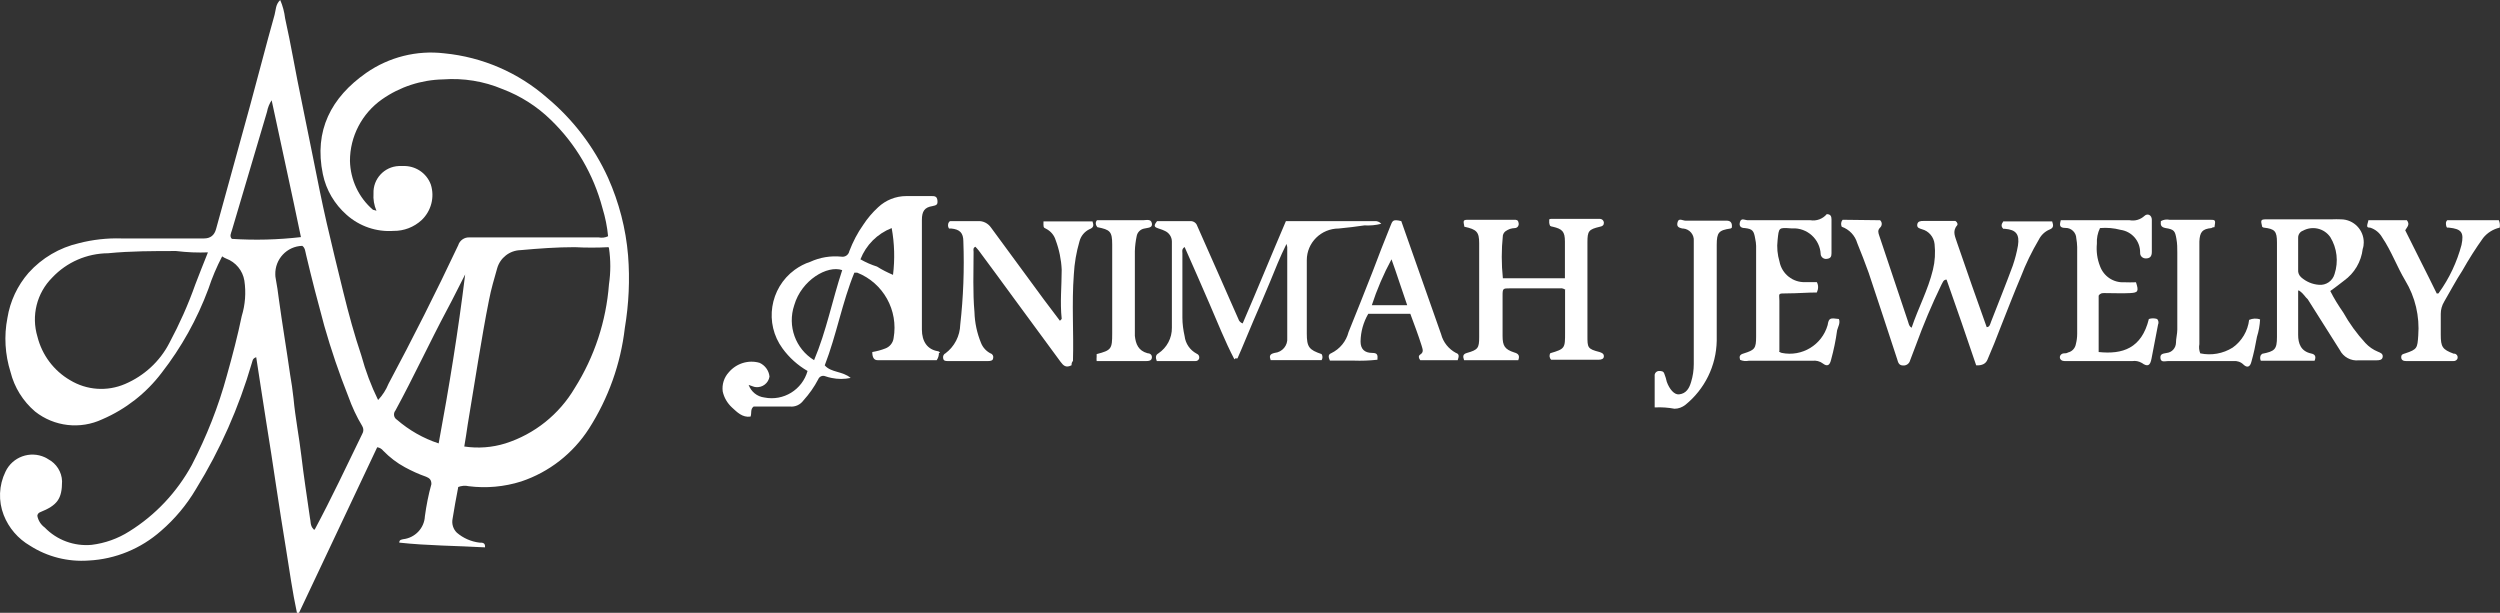 <svg xmlns="http://www.w3.org/2000/svg" id="Layer_1" width="168.81" height="41.38" viewBox="0 0 168.81 41.38"><rect x="0" y="0" width="168.81" height="41.38" fill="#333333" stroke="none"/><defs><style> .cls-1 { fill: #fff; } </style></defs><path id="svg_25" class="cls-1" d="M30.94,32.9c-.15.73-.26,1.43-.38,2.13-.07.34.04.7.29.94.43.37.96.6,1.52.67.21,0,.41,0,.38.32-1.93-.11-3.86-.11-5.79-.32,0-.2.15-.2.26-.23.8-.09,1.43-.74,1.47-1.55.1-.73.24-1.46.44-2.17,0-.32-.15-.41-.36-.5-.49-.17-.97-.39-1.43-.64-.54-.29-1.03-.67-1.46-1.11-.1-.13-.25-.22-.41-.24l-5.28,11.18h-.14c-.3-1.4-.5-2.84-.73-4.27s-.47-2.9-.68-4.33-.44-2.9-.67-4.33-.44-2.87-.67-4.33c-.27.09-.24.26-.3.41-.87,2.98-2.13,5.84-3.76,8.48-.63,1.07-1.43,2.03-2.37,2.84-1.36,1.2-3.08,1.91-4.89,2-1.39.1-2.78-.25-3.95-1-.81-.47-1.44-1.2-1.78-2.07-.37-.95-.33-2.01.12-2.93.47-1,1.66-1.43,2.66-.97.08.04.16.08.23.13.55.29.91.86.93,1.48,0,1.2-.32,1.63-1.49,2.1-.1.04-.17.13-.18.24.06.32.24.6.5.79.82.85,1.99,1.28,3.17,1.17.9-.11,1.77-.42,2.54-.91,1.77-1.1,3.22-2.65,4.22-4.48,1-1.93,1.8-3.95,2.37-6.05.38-1.35.73-2.69,1-4,.24-.78.3-1.6.18-2.4-.11-.68-.58-1.25-1.23-1.49-.1-.04-.19-.09-.27-.15-.37.71-.68,1.44-.93,2.2-.76,2.04-1.82,3.95-3.16,5.67-1.04,1.37-2.42,2.45-4,3.13-1.49.7-3.25.5-4.54-.52-.82-.7-1.4-1.63-1.66-2.67-.37-1.18-.45-2.43-.21-3.65.18-1.13.68-2.19,1.43-3.05.9-1,2.09-1.7,3.4-2,.93-.24,1.9-.35,2.86-.32h5.59q.64,0,.81-.64c.77-2.78,1.53-5.53,2.29-8.31.55-2,1.08-4.1,1.66-6.15.09-.32.06-.7.38-1,.17.39.28.81.33,1.23.2.91.38,1.81.55,2.72s.38,2,.59,3c.26,1.26.5,2.49.76,3.75.29,1.46.58,2.92.91,4.36.33,1.44.73,3.07,1.11,4.62s.76,2.93,1.23,4.33c.28,1.03.66,2.04,1.13,3,.3-.32.54-.69.7-1.09,1.64-3.07,3.22-6.2,4.71-9.36.1-.33.42-.55.76-.53h8.72c.22.04.44.02.64-.08-.06-.64-.19-1.28-.38-1.9-.6-2.27-1.8-4.33-3.49-5.96-.93-.91-2.05-1.62-3.27-2.08-1.26-.53-2.63-.75-4-.65-1.48.03-2.92.5-4.13,1.35-1.35.95-2.16,2.5-2.16,4.15.03,1.28.59,2.48,1.56,3.31,0,0,.08,0,.23.06-.16-.37-.23-.77-.2-1.17-.04-.98.73-1.81,1.71-1.85.09,0,.17,0,.26,0,.84-.04,1.61.46,1.9,1.25.27.85.03,1.78-.62,2.4-.52.48-1.2.74-1.9.73-1.16.08-2.29-.31-3.16-1.08-.82-.72-1.39-1.68-1.61-2.75-.61-2.95.56-5.18,2.93-6.84,1.54-1.07,3.41-1.54,5.27-1.32,2.57.25,5,1.3,6.94,3,1.76,1.47,3.17,3.32,4.12,5.41.74,1.66,1.2,3.43,1.35,5.24.13,1.64.05,3.28-.22,4.9-.28,2.42-1.11,4.74-2.42,6.79-1.08,1.68-2.69,2.94-4.58,3.57-1.14.36-2.35.47-3.54.32-.24-.06-.5-.03-.73.06h.02ZM41.09,16.69c-.76.04-1.52.04-2.28,0-1.23,0-2.43.09-3.66.2-.74.02-1.38.52-1.58,1.23-.2.7-.41,1.41-.55,2.14-.27,1.34-.5,2.72-.73,4.09s-.47,2.9-.71,4.33c-.08.5-.14,1-.23,1.47.93.14,1.88.07,2.78-.21,1.97-.63,3.63-1.96,4.68-3.74,1.33-2.11,2.12-4.51,2.31-7,.12-.81.12-1.64,0-2.45l-.03-.06ZM14.09,17.04c-.73.03-1.47,0-2.2-.09-1.52,0-3.07,0-4.59.15-1.43.01-2.79.6-3.77,1.64-1.05,1.05-1.43,2.58-1,4,.31,1.23,1.1,2.29,2.2,2.93,1.12.68,2.5.78,3.71.26,1.29-.55,2.36-1.53,3-2.78.68-1.27,1.27-2.59,1.75-3.95.26-.7.53-1.34.85-2.16h.05ZM21.19,35.76s.04,0,.06,0c1.14-2.13,2.16-4.3,3.21-6.46.1-.16.1-.37,0-.53-.38-.63-.69-1.3-.94-2-.62-1.56-1.16-3.15-1.62-4.76-.44-1.61-.85-3.19-1.23-4.8-.06-.23-.06-.47-.26-.61-1.04.03-1.85.9-1.82,1.94,0,.09.01.19.03.28.09.47.15.91.21,1.38.23,1.69.52,3.39.76,5.09.09.52.17,1.05.23,1.61.12,1.31.38,2.6.53,3.89.15,1.29.38,2.78.58,4.18.06.21,0,.53.24.76l.02.03ZM18.35,6.76c-.16.24-.27.51-.32.79l-2.37,8c-.06.2-.18.41,0,.58,1.55.1,3.11.06,4.66-.12-.64-3.1-1.32-6.14-1.99-9.3l.02.05ZM31.41,18.53c-.41.79-.79,1.58-1.2,2.34-1.2,2.25-2.28,4.59-3.51,6.85-.15.18-.12.45.06.59,0,0,.02.01.03.02.83.72,1.79,1.27,2.83,1.61.71-3.83,1.32-7.58,1.79-11.41Z"></path><g><path id="svg_26" class="cls-1" d="M63.4,23.83c0,.18-.05.35-.15.49h-4q-.35,0-.35-.55c.3-.05.6-.13.88-.24.3-.11.52-.38.56-.7.33-1.87-.69-3.72-2.46-4.42h-.19c-.82,2-1.2,4.19-2,6.26.43.5,1.2.38,1.75.85-.43.09-.86.09-1.29,0-.15-.03-.3-.07-.44-.12-.18-.07-.39.03-.46.21-.27.52-.61,1-1,1.43-.21.29-.56.45-.91.41h-2.45c-.24.18-.12.44-.21.68-.55.08-.91-.3-1.26-.62-.31-.29-.53-.66-.62-1.08-.06-.47.09-.94.41-1.29.51-.6,1.32-.86,2.08-.64.37.17.63.52.67.93-.07.44-.47.75-.91.71-.14,0-.29-.09-.5-.15.17.46.57.79,1.06.85,1.29.26,2.56-.52,2.92-1.79-.66-.38-1.24-.9-1.69-1.52-1.24-1.69-.87-4.07.82-5.31.32-.23.67-.42,1.05-.54.65-.3,1.37-.42,2.09-.35.26.05.5-.12.55-.37,0,0,0,0,0,0,.24-.63.55-1.23.94-1.78.28-.43.62-.83,1-1.18.52-.49,1.2-.76,1.91-.76h1.69c.21,0,.38,0,.41.3s-.08.32-.35.38c-.52.08-.7.35-.7.93v7.4c0,.82.38,1.34,1.05,1.46,0,0,.12,0,.18.12h-.08ZM56.87,18.24c-1-.35-2.75.67-3.24,2.37-.47,1.4.08,2.94,1.34,3.71.83-1.96,1.23-4.06,1.9-6.08ZM58.1,17.51c.35.2.73.37,1.12.49.34.22.71.4,1.08.56.13-1.05.1-2.12-.09-3.16-.97.38-1.73,1.14-2.11,2.11Z"></path><path id="svg_27" class="cls-1" d="M126.95,14.87c.14.12.15.33.03.47-.01.01-.02.02-.03.03-.18.18-.12.35-.06.53.64,1.93,1.29,3.83,1.93,5.76.06.15.06.35.26.47.44-1.32,1.11-2.55,1.44-3.92.14-.57.17-1.15.11-1.73-.05-.48-.39-.88-.85-1-.17-.06-.35-.09-.32-.32s.24-.24.41-.24h2.17c.14.09.17.24.11.3-.35.41-.11.79,0,1.17.65,1.9,1.32,3.8,2,5.7.21,0,.24-.23.3-.38.49-1.26,1-2.52,1.46-3.77.15-.44.27-.89.35-1.35.12-.76-.12-1.08-.88-1.14h-.11c-.15-.15-.15-.29,0-.5h3.3c.09.27.12.44-.2.56-.3.13-.55.37-.7.67-.47.8-.88,1.63-1.21,2.5-.47,1.11-.91,2.25-1.35,3.36-.29.76-.59,1.52-.91,2.25q-.17.41-.76.38c-.64-1.9-1.32-3.86-2-5.79-.23,0-.26.21-.35.35-.65,1.34-1.22,2.7-1.73,4.1-.14.35-.26.67-.38,1-.05.21-.24.36-.46.35-.3,0-.35-.2-.41-.41-.65-2-1.29-3.92-1.93-5.85-.24-.67-.5-1.34-.77-2-.15-.52-.54-.93-1.05-1.11-.07-.16-.05-.34.06-.47l2.53.03Z"></path><path id="svg_28" class="cls-1" d="M83.35,24.26c-.64-1.22-1.14-2.51-1.69-3.77s-1.09-2.52-1.67-3.81c-.21.14-.15.29-.15.41v4.36c0,.42.06.84.15,1.25.06.5.36.94.81,1.18.14.05.21.19.17.33-.04.11-.14.18-.26.17h-2.6c-.09-.23-.09-.41.11-.52.58-.39.92-1.04.91-1.73v-5.82c0-.32-.2-.61-.5-.73-.17-.09-.35-.12-.55-.21s-.09-.26.05-.44h2.27c.2,0,.38.13.44.32.55,1.26,1.11,2.49,1.66,3.75.38.85.74,1.7,1.12,2.54.04.14.15.25.29.3,1-2.31,1.93-4.6,2.92-6.91h5.97c.18-.02.35.05.47.18-.37.1-.76.13-1.14.11-.58.09-1.14.15-1.73.21-1.19,0-2.16.95-2.16,2.14,0,.04,0,.07,0,.11v4.83c0,.93.15,1.11,1,1.4.08.13.08.28,0,.41h-3.44c-.09-.26-.09-.41.27-.49.52-.05.9-.51.85-1.02,0-.02,0-.04,0-.07v-6.06c-.02-.07-.04-.14-.05-.21-.44.88-.77,1.73-1.12,2.58s-.73,1.72-1.11,2.6-.7,1.7-1.08,2.55h-.15l-.05.06Z"></path><path id="svg_29" class="cls-1" d="M72.32,24.68c-.35.17-.52,0-.7-.24l-3.16-4.3c-.79-1.08-1.58-2.16-2.37-3.22-.07-.09-.15-.18-.23-.26-.18.09-.12.23-.12.35,0,1.35-.06,2.72.06,4.07.02.71.17,1.41.44,2.07.12.31.35.56.64.71.14.04.22.18.18.32,0,.17-.18.2-.33.2h-2.72c-.14,0-.29,0-.32-.17-.04-.14.02-.29.15-.35.61-.46.98-1.17,1-1.94.21-1.86.28-3.74.21-5.61,0-.59-.24-.82-.82-.88-.05,0-.1,0-.15,0-.09-.13-.09-.31,0-.44,0,0,.06-.06.09-.06h1.87c.35-.02.68.15.88.44,1.17,1.61,2.4,3.25,3.57,4.86l1.08,1.43c.06-.06.12-.11.12-.14-.12-1.09,0-2.2,0-3.31-.03-.68-.17-1.36-.41-2-.1-.33-.33-.6-.64-.76-.21-.09-.18-.12-.18-.5h3.31c.08.24.11.41-.21.53-.33.16-.58.46-.67.82-.21.72-.34,1.47-.38,2.22-.15,2,0,3.92-.06,5.85-.07.08-.11.19-.09.3h-.04Z"></path><path id="svg_30" class="cls-1" d="M105.71,19.58c-.1-.09-.24-.13-.38-.11h-3.37c-.47,0-.5,0-.5.49v2.72c0,.68.15.91.79,1.12.3.08.38.23.27.52h-3.66c-.09-.26-.09-.41.2-.49.74-.21.82-.33.82-1.06v-6.35c0-.76-.17-.93-1-1.11-.09-.44-.09-.47.29-.47h3.07c.15,0,.27,0,.3.21.04.14-.03.29-.18.34-.02,0-.04.01-.06.01-.12,0-.24.03-.35.06-.2.09-.41.17-.47.44-.1.96-.1,1.93,0,2.89h4.19v-2.48c0-.68-.18-.85-.82-1-.06,0-.13-.03-.18-.06-.03-.06-.05-.13-.06-.2v-.21c0-.06.09-.06.12-.06h3.3c.15,0,.27.12.27.27s-.09.23-.27.26c-.76.18-.84.29-.84,1.05v6.32c0,.79,0,.88.82,1.09.17.06.29.11.29.29s-.18.23-.35.23h-3.21c-.12-.12-.14-.3-.06-.44,1-.29,1-.35,1-1.37v-2.9h.03Z"></path><path id="svg_31" class="cls-1" d="M155.18,19.61v3c0,.58.18,1.11.88,1.26.26.05.35.2.23.49h-3.63c-.06-.12-.06-.26,0-.38l.09-.09c.85-.17,1-.29,1-1.14v-6.38c0-.77-.15-.91-.88-1,0,0-.06,0-.12-.06-.11-.47-.11-.5.33-.5h4.35c.22-.01.43-.01.65,0,.86.01,1.54.72,1.53,1.57,0,.14-.02.29-.07.43-.1.86-.56,1.64-1.26,2.14-.29.23-.61.47-.93.7.25.5.55.98.87,1.44.42.75.92,1.44,1.5,2.07.24.26.53.46.85.59.14.06.35.12.32.35s-.27.23-.44.23h-1.17c-.53.06-1.05-.22-1.29-.7-.73-1.14-1.43-2.28-2.16-3.42-.18-.15-.27-.38-.59-.59h-.06ZM155.18,17.15h0v1.06c-.02.2.06.39.21.52.33.29.75.47,1.19.5.48.05.93-.26,1.06-.73.27-.83.17-1.74-.29-2.49-.42-.6-1.21-.78-1.85-.43-.2.07-.33.27-.32.49,0,0,0,1.08,0,1.08Z"></path><path id="svg_32" class="cls-1" d="M120.13,23.74c.05.04.11.07.18.09,1.37.28,2.72-.54,3.1-1.88.08-.49.17-.49.76-.41.11.27-.06.53-.12.76-.09.68-.23,1.34-.41,2-.09.38-.26.47-.56.24-.2-.15-.45-.21-.7-.18h-4.3c-.19.04-.4.02-.58-.06-.06-.2-.06-.35.23-.43.76-.24.85-.33.85-1.15v-6.12c0-.16-.03-.32-.06-.47-.09-.55-.18-.67-.7-.73-.32,0-.41-.18-.32-.44s.35-.09.49-.09h4.25c.42.07.84-.09,1.11-.41.26,0,.32.15.32.35v2.29c0,.23-.06.35-.32.38-.2.03-.38-.11-.41-.3,0,0,0-.01,0-.02-.05-1.01-.91-1.79-1.92-1.74-.03,0-.05,0-.08,0-.85-.06-.82-.06-.91.79-.06.49-.01.99.13,1.46.16.83.91,1.42,1.75,1.38h.77q.17.32,0,.7c-.65,0-1.32.06-2,.06s-.53,0-.53.49v3.4l-.02.03Z"></path><path id="svg_33" class="cls-1" d="M139.15,14.87h4.65c.36.07.73-.04,1-.29.21-.2.5-.06.5.26v2.17c0,.32-.14.44-.41.44-.2,0-.38-.15-.38-.36,0-.02,0-.03,0-.05,0-.77-.56-1.41-1.32-1.52-.45-.12-.92-.16-1.39-.12-.16.33-.23.69-.21,1.05-.05.52.02,1.04.21,1.52.25.69.91,1.13,1.64,1.09.26.01.53.01.79,0,.2.61.14.7-.38.73s-1.17,0-1.76,0c-.14,0-.26,0-.38.17v3.81c1.61.17,2.9-.24,3.39-2.23.18-.06.38-.06.56,0,.09.1.12.25.06.38l-.44,2.29c-.09.49-.26.58-.67.29-.19-.11-.41-.15-.62-.12h-4.58c-.17,0-.32-.09-.32-.26,0-.14.12-.25.26-.26.09,0,.21,0,.29-.06.27-.06.48-.28.53-.56.06-.23.09-.46.09-.7v-5.86c0-.2-.03-.4-.06-.59-.01-.39-.34-.71-.73-.7-.41,0-.41-.18-.32-.5v-.02Z"></path><path id="svg_34" class="cls-1" d="M159.92,14.87h2.6c.24.3,0,.47-.11.68.7,1.43,1.43,2.83,2.13,4.27.06,0,.15,0,.15-.06.7-.97,1.21-2.06,1.52-3.22.18-.85,0-1.08-.85-1.17h-.11c-.05,0-.09-.15-.09-.26-.01-.09.02-.18.09-.24h3.48c.07.16.09.33.06.5-.44.1-.84.35-1.12.7-.51.71-.97,1.44-1.4,2.2-.44.67-.82,1.4-1.23,2.1-.15.25-.23.53-.23.82v1.41c0,.82.11,1,.87,1.28h.06c.14.02.23.15.21.28,0,0,0,.01,0,.02-.03.13-.16.21-.29.2h-3.19c-.18,0-.33-.06-.33-.26s.12-.21.27-.26c.82-.27.82-.36.88-1.2.1-1.3-.2-2.6-.88-3.72-.56-.94-.94-2-1.55-2.9-.18-.32-.47-.56-.82-.67-.24,0-.24-.06-.12-.47v-.03Z"></path><path id="svg_35" class="cls-1" d="M94.62,14.93c.35,1,.7,2,1.08,3.07.53,1.52,1.05,3,1.61,4.57.14.54.51,1,1,1.26.27.08.18.29.12.49h-2.53c-.11-.14-.14-.29,0-.38.27-.17.15-.38.09-.61-.23-.73-.49-1.41-.76-2.14h-2.84c-.33.57-.51,1.21-.52,1.87,0,.5.26.77.79.77.35,0,.38.14.35.46-.53.06-1.07.08-1.61.06h-1.6c-.09-.2-.15-.41.09-.5.58-.28,1.01-.8,1.17-1.43.55-1.37,1.11-2.75,1.64-4.12.38-1,.76-2,1.17-3,.16-.4.16-.51.75-.37ZM92.62,20.61h2.4c-.38-1.08-.7-2.11-1.06-3.1-.54,1-.99,2.05-1.34,3.13v-.03Z"></path><path id="svg_36" class="cls-1" d="M111.73,27.51v-2.13c-.02-.16.1-.31.27-.33,0,0,0,0,0,0,.17,0,.32,0,.38.18.07.18.13.37.17.56.18.49.5.87.82.84.5-.05.7-.43.82-.84.12-.39.18-.79.18-1.2v-8.31c.04-.43-.28-.81-.71-.85-.02,0-.04,0-.05,0-.3-.06-.41-.15-.33-.44s.35-.09.53-.09h2.78q.41,0,.35.47s-.06.06-.09.06c-.79.12-.93.26-.93,1.11v6.47c-.03,1.69-.81,3.27-2.12,4.33-.21.16-.46.26-.73.26-.43-.08-.86-.11-1.29-.09h-.05Z"></path><path id="svg_37" class="cls-1" d="M152.61,21.57c-.02.4-.09.79-.21,1.17-.1.57-.22,1.14-.38,1.7-.09.35-.29.41-.53.18-.18-.18-.42-.26-.67-.24h-4.42c-.2,0-.49.12-.52-.2s.23-.3.44-.35c.34-.04.6-.33.61-.68,0-.29.09-.61.09-.9v-5.18c0-.32,0-.62-.06-.94-.09-.53-.15-.64-.73-.73-.32-.06-.35-.21-.32-.47.18-.1.38-.13.58-.09h2.72c.38,0,.41,0,.32.5,0,0-.14,0-.2.06-.62.06-.79.26-.82.91v6.93c-.04.21-.02.42.06.62.75.16,1.54.02,2.19-.39.62-.44,1.02-1.12,1.11-1.87.23-.1.5-.12.74-.03Z"></path><path id="svg_38" class="cls-1" d="M74.05,24.38c-.01-.1-.01-.19,0-.29v-.18c1-.26,1.05-.35,1.05-1.4v-6c0-.88-.14-1-1-1.17-.04-.05-.07-.1-.09-.15-.04-.11-.02-.23.06-.32h3.12c.21,0,.53-.11.59.21s-.27.29-.5.35c-.27.04-.49.26-.53.53-.07.33-.11.66-.12,1v5.72c.06.56.24,1,.85,1.17.15,0,.32.09.3.3s-.21.23-.38.23h-3.35Z"></path></g></svg>